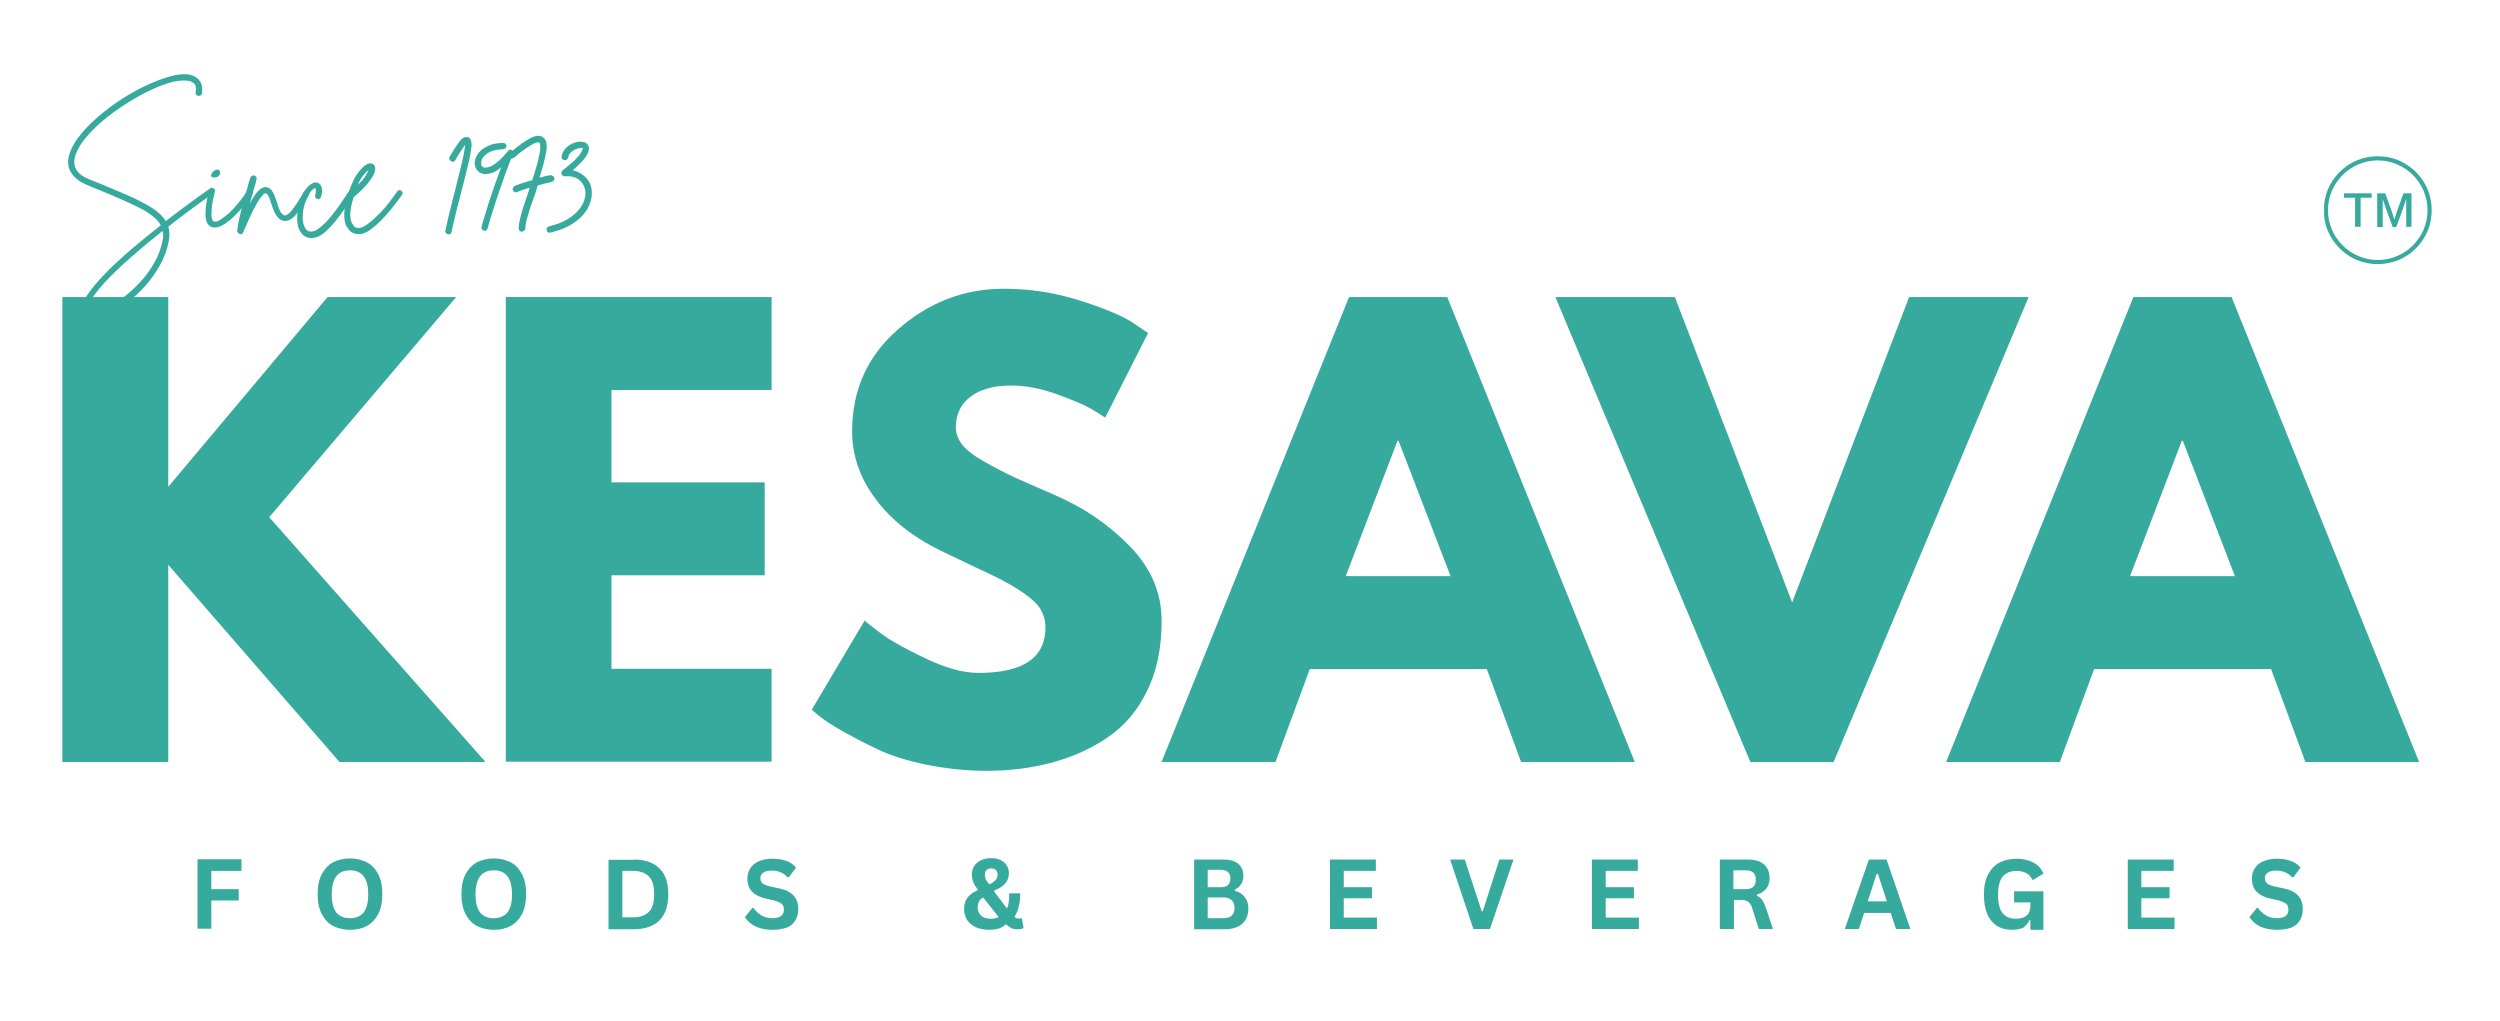 <?xml version="1.0" encoding="utf-8"?>
<!-- Generator: Adobe Illustrator 26.0.1, SVG Export Plug-In . SVG Version: 6.00 Build 0)  -->
<svg version="1.1" id="Layer_1" xmlns="http://www.w3.org/2000/svg" xmlns:xlink="http://www.w3.org/1999/xlink" x="0px" y="0px"
	 viewBox="0 0 903.9 369" style="enable-background:new 0 0 903.9 369;" xml:space="preserve">
<style type="text/css">
	.st0{clip-path:url(#SVGID_00000135679282201748753050000001399020710419384450_);}
	.st1{fill:#37AA9E;}
	.st2{clip-path:url(#SVGID_00000111151828138936964930000002236959021806092962_);}
	.st3{clip-path:url(#SVGID_00000065071478850537958960000005754472599760953260_);}
	.st4{clip-path:url(#SVGID_00000145039977352366693460000014220766226875160983_);}
	.st5{clip-path:url(#SVGID_00000106135967143479087460000004610859971857575834_);}
</style>
<g>
	<defs>
		<rect id="SVGID_1_" x="840.3" y="56.5" width="39" height="39"/>
	</defs>
	<clipPath id="SVGID_00000021836319425480039500000000601923730284277695_">
		<use xlink:href="#SVGID_1_"  style="overflow:visible;"/>
	</clipPath>
	<g style="clip-path:url(#SVGID_00000021836319425480039500000000601923730284277695_);">
		<path class="st1" d="M859.7,58c-9.9,0-18,8.1-18,18s8.1,18,18,18c9.9,0,18-8.1,18-18S869.6,58,859.7,58z M859.7,95.5
			c-2.6,0-5.2-0.5-7.6-1.5c-2.3-1-4.4-2.4-6.2-4.2s-3.2-3.9-4.2-6.2c-1-2.4-1.5-5-1.5-7.6s0.5-5.2,1.5-7.6c1-2.3,2.4-4.4,4.2-6.2
			c1.8-1.8,3.9-3.2,6.2-4.2c2.4-1,4.9-1.5,7.6-1.5c2.6,0,5.2,0.5,7.6,1.5c2.3,1,4.4,2.4,6.2,4.2c1.8,1.8,3.2,3.9,4.2,6.2
			c1,2.4,1.5,4.9,1.5,7.6s-0.5,5.2-1.5,7.6c-1,2.3-2.4,4.4-4.2,6.2s-3.9,3.2-6.2,4.2C864.9,94.9,862.4,95.5,859.7,95.5"/>
	</g>
</g>
<path class="st1" d="M851.5,82.1V71.5h-4v-1.6h10v1.6h-4v10.5H851.5"/>
<path class="st1" d="M870,82.1v-6.1c0-0.5,0-1.1,0-1.7l0-2.4c-0.1,0.4-1,3-1.1,3.3l-2.5,6.9h-1.3l-2.5-6.9c-0.1-0.4-1-2.8-1.1-3.2
	l0,2.2c0,0.6,0,1.2,0,1.7v6.2h-2V69.9h2.9l2.1,5.8c0.3,0.8,0.6,1.6,0.8,2.5l0.4,1.2l0.4-1.2c0.2-0.8,0.5-1.6,0.8-2.5l2.1-5.8h2.9
	v12.1H870"/>
<g transform="matrix(1, 0, 0, 1, 62, 409)">
	<g>
		<defs>
			<rect id="SVGID_00000103955521778684184900000000312233935440228241_" x="-51.9" y="-316.7" width="916" height="256"/>
		</defs>
		<clipPath id="SVGID_00000157267824231572458560000017134135079348273025_">
			<use xlink:href="#SVGID_00000103955521778684184900000000312233935440228241_"  style="overflow:visible;"/>
		</clipPath>
		<g style="clip-path:url(#SVGID_00000157267824231572458560000017134135079348273025_);">
			<g>
				<g transform="translate(0.141, 137.4)">
					<g>
						<path class="st1" d="M113.4-270.9H60.6l-61.9-71.3v71.3h-38.3V-439h38.3v68.6L56.3-439h46.5l-67.6,79.6L113.4-270.9z"/>
					</g>
				</g>
			</g>
			<g>
				<g transform="translate(120.382, 137.4)">
					<g>
						<path class="st1" d="M96.6-439v33.6H38.7v33.4h55.4v33.6H38.7v33.8h57.9v33.6H0.5V-439H96.6z"/>
					</g>
				</g>
			</g>
			<g>
				<g transform="translate(208.998, 137.4)">
					<g>
						<path class="st1" d="M91.9-442c9.1,0,18,1.3,26.7,4c8.7,2.7,15.1,5.3,19.4,7.9l6.1,4.1l-15.5,30.6c-1.2-0.8-2.9-1.9-5.1-3.2
							c-2.2-1.3-6.2-3-12.2-5.2c-6-2.2-11.5-3.2-16.7-3.2c-6.4,0-11.3,1.4-14.8,4.1c-3.5,2.7-5.2,6.4-5.2,11c0,2.3,0.8,4.4,2.4,6.4
							c1.6,2,4.4,4.1,8.4,6.3c3.9,2.2,7.4,4,10.4,5.4c3,1.3,7.6,3.4,13.9,6.1c10.9,4.6,20.1,10.9,27.8,18.8
							c7.7,7.9,11.5,16.9,11.5,27c0,9.6-1.7,18.1-5.2,25.2c-3.5,7.2-8.2,12.8-14.3,16.9c-6,4.1-12.7,7.1-20.1,9.1s-15.3,3-23.8,3
							c-7.3,0-14.5-0.8-21.6-2.2c-7.1-1.5-13-3.3-17.7-5.6c-4.8-2.2-9-4.5-12.8-6.6c-3.8-2.2-6.6-4-8.4-5.5l-2.6-2.2l19.1-32.2
							c1.6,1.4,3.9,3.1,6.7,5.2c2.9,2.1,7.9,4.9,15.2,8.4c7.3,3.5,13.7,5.3,19.3,5.3c16.2,0,24.2-5.5,24.2-16.5
							c0-2.3-0.6-4.4-1.7-6.4c-1.2-2-3.2-3.9-6.1-5.9c-2.9-2-5.5-3.5-7.8-4.7c-2.2-1.2-5.9-2.9-11-5.3c-5.1-2.4-8.8-4.2-11.3-5.4
							c-10.2-5-18.1-11.3-23.6-18.8c-5.6-7.5-8.4-15.7-8.4-24.3c0-15.1,5.6-27.4,16.7-37C65-437.2,77.7-442,91.9-442z"/>
					</g>
				</g>
			</g>
			<g>
				<g transform="translate(311.669, 137.4)">
					<g>
						<path class="st1" d="M149.6-439l67.8,168.1h-41.1l-12.4-33.6h-64l-12.4,33.6H46.3L114.1-439H149.6z M150.8-338.1L132-387h-0.4
							l-18.7,48.9H150.8z"/>
					</g>
				</g>
			</g>
			<g>
				<g transform="translate(418.466, 137.4)">
					<g>
						<path class="st1" d="M152.4-270.9L81.9-439h43.2l42.4,110.4L209.8-439H253l-70.5,168.1H152.4z"/>
					</g>
				</g>
			</g>
			<g>
				<g transform="translate(524.346, 137.4)">
					<g>
						<path class="st1" d="M220.5-439l67.8,168.1h-41.1l-12.4-33.6h-64l-12.4,33.6h-41.1L185-439H220.5z M221.7-338.1L202.9-387
							h-0.4l-18.7,48.9H221.7z"/>
					</g>
				</g>
			</g>
			<g>
				<g transform="translate(644.151, 137.4)">
				</g>
			</g>
		</g>
	</g>
</g>
<g transform="matrix(1, 0, 0, 1, 105, 563)">
	<g>
		<defs>
			<rect id="SVGID_00000137109811895549452860000013559530202483276187_" x="-37.6" y="-265.4" width="825.3" height="49.3"/>
		</defs>
		<clipPath id="SVGID_00000040560821937229859650000008200085018685344927_">
			<use xlink:href="#SVGID_00000137109811895549452860000013559530202483276187_"  style="overflow:visible;"/>
		</clipPath>
		<g style="clip-path:url(#SVGID_00000040560821937229859650000008200085018685344927_);">
			<g>
				<g transform="translate(0.509, 28.68)">
					<g>
						<path class="st1" d="M-18.2-280.9v4.1h-10.9v6.6h9.9v4.1h-9.9v10.2h-5v-25.1H-18.2z"/>
					</g>
				</g>
			</g>
			<g>
				<g transform="translate(34.042, 28.68)">
					<g>
						<path class="st1" d="M-12.5-255.5c-2.3,0-4.3-0.5-6.1-1.4c-1.8-0.9-3.1-2.4-4.1-4.3c-1-1.9-1.5-4.3-1.5-7.2s0.5-5.3,1.5-7.2
							c1-1.9,2.4-3.4,4.1-4.3c1.8-0.9,3.8-1.4,6.1-1.4c2.3,0,4.3,0.5,6.1,1.4c1.8,0.9,3.1,2.4,4.1,4.3c1,1.9,1.5,4.3,1.5,7.2
							s-0.5,5.3-1.5,7.2c-1,1.9-2.4,3.4-4.1,4.3C-8.2-255.9-10.2-255.5-12.5-255.5z M-12.5-259.7c2.1,0,3.7-0.7,4.9-2
							c1.1-1.4,1.7-3.6,1.7-6.6s-0.6-5.2-1.7-6.6c-1.1-1.4-2.7-2.1-4.9-2.1c-2.2,0-3.8,0.7-4.9,2.1s-1.7,3.6-1.7,6.6
							s0.6,5.2,1.7,6.6C-16.3-260.4-14.7-259.7-12.5-259.7z"/>
					</g>
				</g>
			</g>
			<g>
				<g transform="translate(73.031, 28.68)">
					<g>
						<path class="st1" d="M0.5-255.5c-2.3,0-4.3-0.5-6.1-1.4c-1.8-0.9-3.1-2.4-4.1-4.3c-1-1.9-1.5-4.3-1.5-7.2s0.5-5.3,1.5-7.2
							c1-1.9,2.4-3.4,4.1-4.3c1.8-0.9,3.8-1.4,6.1-1.4c2.3,0,4.3,0.5,6.1,1.4c1.8,0.9,3.1,2.4,4.1,4.3c1,1.9,1.5,4.3,1.5,7.2
							s-0.5,5.3-1.5,7.2c-1,1.9-2.4,3.4-4.1,4.3C4.8-255.9,2.8-255.5,0.5-255.5z M0.5-259.7c2.1,0,3.7-0.7,4.9-2
							c1.1-1.4,1.7-3.6,1.7-6.6s-0.6-5.2-1.7-6.6c-1.1-1.4-2.7-2.1-4.9-2.1c-2.2,0-3.8,0.7-4.9,2.1s-1.7,3.6-1.7,6.6
							s0.6,5.2,1.7,6.6C-3.3-260.4-1.7-259.7,0.5-259.7z"/>
					</g>
				</g>
			</g>
			<g>
				<g transform="translate(112.02, 28.68)">
					<g>
						<path class="st1" d="M12.1-280.9c4.1,0,7.2,1.1,9.3,3.2c2.2,2.1,3.2,5.2,3.2,9.4c0,4.1-1.1,7.3-3.2,9.4
							c-2.1,2.1-5.2,3.2-9.3,3.2H3v-25.1H12.1z M11.8-260c2.6,0,4.5-0.7,5.8-2c1.3-1.3,1.9-3.4,1.9-6.4c0-2.9-0.6-5.1-1.9-6.4
							c-1.3-1.3-3.2-2-5.8-2H8v16.8H11.8z"/>
					</g>
				</g>
			</g>
			<g>
				<g transform="translate(150.623, 28.68)">
					<g>
						<path class="st1" d="M23.8-255.5c-1.7,0-3.3-0.2-4.6-0.6c-1.4-0.4-2.5-1-3.4-1.7c-0.9-0.7-1.6-1.5-2.1-2.3l2.7-3.3h0.4
							c0.8,1.1,1.7,2,2.9,2.7c1.2,0.7,2.5,1,4.1,1c1.3,0,2.3-0.3,3-0.8c0.7-0.6,1-1.3,1-2.3c0-0.6-0.1-1.1-0.3-1.5
							c-0.2-0.4-0.6-0.7-1.1-1c-0.5-0.3-1.2-0.5-2-0.8l-3.2-0.7c-2.2-0.5-3.9-1.4-5-2.6c-1.1-1.2-1.6-2.8-1.6-4.7
							c0-1.4,0.4-2.7,1.1-3.7c0.7-1.1,1.7-1.9,3.1-2.5c1.4-0.6,3-0.9,4.9-0.9c1.9,0,3.6,0.3,5,0.8c1.4,0.5,2.6,1.3,3.5,2.4l-2.5,3.4
							H29c-0.7-0.8-1.5-1.3-2.4-1.7c-0.9-0.4-2-0.6-3.1-0.6c-1.4,0-2.4,0.2-3.1,0.7c-0.7,0.5-1.1,1.1-1.1,2c0,0.8,0.2,1.4,0.8,1.9
							c0.5,0.5,1.4,0.8,2.6,1.1l3.3,0.7c2.4,0.5,4.2,1.4,5.3,2.6c1.1,1.2,1.7,2.8,1.7,4.8c0,1.6-0.3,2.9-1,4.1
							c-0.7,1.2-1.7,2.1-3.1,2.7C27.4-255.8,25.7-255.5,23.8-255.5z"/>
					</g>
				</g>
			</g>
			<g>
				<g transform="translate(185.276, 28.68)">
				</g>
			</g>
			<g>
				<g transform="translate(209.981, 28.68)">
					<g>
						<path class="st1" d="M42.7-255.5c-1.8,0-3.4-0.3-4.8-0.9c-1.4-0.6-2.4-1.5-3.2-2.6c-0.7-1.2-1.1-2.5-1.1-4
							c0-1.6,0.4-3,1.2-4.1c0.8-1.1,2.1-2,3.7-2.7l0-0.4c-0.8-0.9-1.3-1.8-1.6-2.6c-0.3-0.8-0.5-1.7-0.5-2.6c0-1.2,0.3-2.2,0.8-3.1
							c0.6-0.9,1.4-1.6,2.4-2.1c1.1-0.5,2.3-0.8,3.7-0.8c1.4,0,2.5,0.2,3.5,0.7c1,0.5,1.7,1.1,2.2,1.9c0.5,0.8,0.8,1.7,0.8,2.8
							c0,1.4-0.4,2.7-1.3,3.7c-0.8,1-2.2,1.9-4,2.6l0,0.4l4.6,6.1c0.3-0.6,0.5-1.3,0.6-2c0.1-0.8,0.2-1.7,0.2-2.6v-0.9h4
							c0,3.5-0.7,6.4-2.1,8.5c0.3,0.2,0.5,0.4,0.7,0.5c0.2,0.1,0.5,0.1,0.7,0.1c0.2,0,0.4,0,0.6,0c0.2,0,0.3-0.1,0.5-0.1l0.2,0.1
							l0.6,3.4c-0.2,0.2-0.5,0.3-0.9,0.4c-0.4,0.1-0.8,0.1-1.3,0.1c-0.8,0-1.6-0.1-2.2-0.4c-0.6-0.3-1.2-0.7-1.8-1.3h-0.4
							C47.3-256.1,45.3-255.5,42.7-255.5z M42.7-271.9c1.1-0.5,1.8-1.1,2.3-1.6c0.5-0.5,0.7-1.2,0.7-2c0-0.7-0.2-1.3-0.6-1.6
							c-0.4-0.4-1-0.6-1.7-0.6c-0.7,0-1.3,0.2-1.7,0.6c-0.4,0.4-0.6,1-0.6,1.7c0,0.6,0.1,1.1,0.3,1.6
							C41.6-273.4,42.1-272.7,42.7-271.9z M43.3-259.5c1.1,0,2-0.2,2.8-0.6l-5.6-7.1c-0.7,0.4-1.2,0.9-1.5,1.5
							c-0.3,0.6-0.5,1.3-0.5,2.1c0,0.8,0.2,1.5,0.6,2.2c0.4,0.6,0.9,1.1,1.6,1.4C41.5-259.7,42.3-259.5,43.3-259.5z"/>
					</g>
				</g>
			</g>
			<g>
				<g transform="translate(246.049, 28.68)">
				</g>
			</g>
			<g>
				<g transform="translate(270.754, 28.68)">
					<g>
						<path class="st1" d="M56-255.8v-25.1h10.7c1.5,0,2.8,0.2,3.9,0.7c1.1,0.5,1.9,1.2,2.4,2.1c0.6,0.9,0.8,1.9,0.8,3.2
							c0,1.1-0.3,2.1-0.8,2.9c-0.5,0.8-1.3,1.5-2.3,2v0.4c1.6,0.4,2.8,1.2,3.6,2.3c0.9,1.1,1.3,2.4,1.3,4c0,2.4-0.7,4.3-2.2,5.6
							c-1.4,1.3-3.6,2-6.4,2H56z M65.6-270.9c2.3,0,3.5-1,3.5-3.1c0-1.1-0.3-1.9-0.9-2.4c-0.6-0.5-1.4-0.8-2.6-0.8h-4.7v6.3H65.6z
							 M66.5-259.7c2.7,0,4.1-1.2,4.1-3.7c0-2.5-1.4-3.8-4.1-3.8h-5.6v7.5H66.5z"/>
					</g>
				</g>
			</g>
			<g>
				<g transform="translate(307.646, 28.68)">
					<g>
						<path class="st1" d="M73.2-266.8v6.9h12v4.1H68.2v-25.1h16.6v4.1H73.2v5.9h10.2v4H73.2z"/>
					</g>
				</g>
			</g>
			<g>
				<g transform="translate(342.311, 28.68)">
					<g>
						<path class="st1" d="M91.4-255.8h-6L77-280.9h5.3l6.1,18.7h0.4l6-18.7h5.1L91.4-255.8z"/>
					</g>
				</g>
			</g>
			<g>
				<g transform="translate(378.662, 28.68)">
					<g>
						<path class="st1" d="M96.9-266.8v6.9h12v4.1H91.9v-25.1h16.6v4.1H96.9v5.9h10.2v4H96.9z"/>
					</g>
				</g>
			</g>
			<g>
				<g transform="translate(413.327, 28.68)">
					<g>
						<path class="st1" d="M103.5-255.8v-25.1h10.1c2.6,0,4.6,0.6,5.9,1.8c1.3,1.2,2,2.8,2,4.9c0,1.5-0.4,2.8-1.2,3.8
							c-0.8,1-1.9,1.7-3.4,2.2v0.4c0.8,0.3,1.4,0.9,1.9,1.5c0.5,0.7,0.9,1.7,1.4,3l2.5,7.5h-5.1l-2.4-7.5c-0.2-0.8-0.5-1.3-0.9-1.8
							c-0.3-0.4-0.7-0.7-1.2-0.9c-0.5-0.2-1.1-0.3-1.9-0.3h-2.6v10.5H103.5z M112.9-270.2c2.4,0,3.6-1.1,3.6-3.4
							c0-2.3-1.2-3.4-3.6-3.4h-4.5v6.8H112.9z"/>
					</g>
				</g>
			</g>
			<g>
				<g transform="translate(449.408, 28.68)">
					<g>
						<path class="st1" d="M136.3-255.8h-5.2l-1.9-5.8h-9.6l-1.9,5.8h-5.1l8.7-25.1h6.4L136.3-255.8z M124.1-275.7l-3.2,9.9h6.9
							l-3.2-9.9H124.1z"/>
					</g>
				</g>
			</g>
			<g>
				<g transform="translate(485.811, 28.68)">
					<g>
						<path class="st1" d="M136.6-255.5c-2.1,0-3.9-0.5-5.4-1.4c-1.5-1-2.7-2.4-3.5-4.3c-0.8-1.9-1.2-4.3-1.2-7.1
							c0-2.9,0.5-5.3,1.5-7.2c1-1.9,2.4-3.4,4.1-4.3c1.8-0.9,3.8-1.4,6.2-1.4c2.4,0,4.4,0.5,6.1,1.4c1.7,0.9,2.9,2.2,3.6,4l-3.6,2.2
							l-0.4,0c-0.5-1.1-1.2-1.9-2.2-2.4c-0.9-0.5-2.1-0.8-3.5-0.8c-2.2,0-3.8,0.7-5,2c-1.1,1.4-1.7,3.6-1.7,6.6c0,3,0.5,5.2,1.6,6.6
							c1.1,1.4,2.7,2.1,4.8,2.1c1.8,0,3.1-0.4,4-1.2c0.9-0.8,1.3-2,1.3-3.6v-1.1h-5.9v-4H148v13.9h-4.7v-3.4l-0.4-0.1
							c-0.5,1.2-1.3,2.1-2.3,2.8C139.5-255.8,138.2-255.5,136.6-255.5z"/>
					</g>
				</g>
			</g>
			<g>
				<g transform="translate(523.925, 28.68)">
					<g>
						<path class="st1" d="M145.3-266.8v6.9h12v4.1h-16.9v-25.1H157v4.1h-11.7v5.9h10.2v4H145.3z"/>
					</g>
				</g>
			</g>
			<g>
				<g transform="translate(558.59, 28.68)">
					<g>
						<path class="st1" d="M159.8-255.5c-1.7,0-3.3-0.2-4.6-0.6c-1.4-0.4-2.5-1-3.4-1.7c-0.9-0.7-1.6-1.5-2.1-2.3l2.7-3.3h0.4
							c0.8,1.1,1.7,2,2.9,2.7c1.2,0.7,2.5,1,4.1,1c1.3,0,2.3-0.3,3-0.8c0.7-0.6,1-1.3,1-2.3c0-0.6-0.1-1.1-0.3-1.5
							c-0.2-0.4-0.6-0.7-1.1-1c-0.5-0.3-1.2-0.5-2-0.8l-3.2-0.7c-2.2-0.5-3.9-1.4-5-2.6c-1.1-1.2-1.6-2.8-1.6-4.7
							c0-1.4,0.4-2.7,1.1-3.7c0.7-1.1,1.7-1.9,3.1-2.5c1.4-0.6,3-0.9,4.9-0.9c1.9,0,3.6,0.3,5,0.8c1.4,0.5,2.6,1.3,3.5,2.4l-2.5,3.4
							H165c-0.7-0.8-1.5-1.3-2.4-1.7c-0.9-0.4-2-0.6-3.1-0.6c-1.4,0-2.4,0.2-3.1,0.7c-0.7,0.5-1.1,1.1-1.1,2c0,0.8,0.2,1.4,0.8,1.9
							c0.5,0.5,1.4,0.8,2.6,1.1l3.3,0.7c2.4,0.5,4.2,1.4,5.3,2.6c1.1,1.2,1.7,2.8,1.7,4.8c0,1.6-0.3,2.9-1,4.1
							c-0.7,1.2-1.7,2.1-3.1,2.7C163.4-255.8,161.7-255.5,159.8-255.5z"/>
					</g>
				</g>
			</g>
			<g>
				<g transform="translate(593.247, 28.68)">
				</g>
			</g>
		</g>
	</g>
</g>
<g transform="matrix(1, 0, 0, 1, 70, 359)">
	<g>
		<defs>
			<rect id="SVGID_00000093154631478020522190000008947850886872609944_" x="-49.2" y="-333.4" width="196" height="90.7"/>
		</defs>
		<clipPath id="SVGID_00000142168243134325770430000002742902630801562538_">
			<use xlink:href="#SVGID_00000093154631478020522190000008947850886872609944_"  style="overflow:visible;"/>
		</clipPath>
		<g style="clip-path:url(#SVGID_00000142168243134325770430000002742902630801562538_);">
			<g>
				<defs>
					<rect id="SVGID_00000039828783972631282590000010769179286811793055_" x="-46.6" y="-332.9" width="54.7" height="89.6"/>
				</defs>
				<clipPath id="SVGID_00000111182114594316551210000017406277321974470838_">
					<use xlink:href="#SVGID_00000039828783972631282590000010769179286811793055_"  style="overflow:visible;"/>
				</clipPath>
				<g style="clip-path:url(#SVGID_00000111182114594316551210000017406277321974470838_);">
					<g>
						<g transform="translate(0.746, 41.959)">
							<g>
								<path class="st1" d="M6.4-332.4c0.2,0.3,0.3,0.5,0.2,0.8c-0.1,0.3-0.2,0.5-0.5,0.7c-5.9,4.2-11.2,8.1-16,11.9
									c0.5,1.5,0.5,3.2,0.2,5.1c-0.6,3.2-1.7,6.2-3.3,9c-1.6,2.8-3.4,5.3-5.5,7.6c-2.1,2.3-4.3,4.3-6.6,5.9
									c-2.3,1.6-4.5,2.9-6.5,3.9c-2.1,0.9-3.9,1.4-5.4,1.6c-0.2,0-0.4,0.1-0.6,0.1c-1.2,0-2-0.2-2.5-0.7c-0.5-0.5-0.8-0.9-1-1.3
									c-0.9-2.4,1.2-6.3,6.1-11.8c4.9-5.5,12.4-12.1,22.4-19.9c-1.2-2.2-3.8-4.3-7.5-6.2c-3.8-1.9-8.7-4.1-14.9-6.6
									c-0.7-0.3-1.5-0.6-2.2-0.9c-0.8-0.3-1.5-0.6-2.3-1c-2.7-1.1-4.6-2.7-5.7-4.6c-1.1-1.9-1.2-4.1-0.4-6.6
									c0.6-1.9,1.7-3.9,3.2-5.9c1.5-2,3.3-4,5.5-6c2.2-2,4.5-3.9,7-5.7c2.5-1.8,5.1-3.4,7.8-4.9c2.7-1.5,5.2-2.7,7.8-3.7
									c2.5-1,4.9-1.8,7-2.2c2.1-0.4,3.9-0.5,5.4-0.1c0.6,0.2,1.3,0.4,2,0.9c0.7,0.4,1.3,1.1,1.8,2c0.4,0.9,0.6,2.2,0.4,3.8
									c-0.1,0.3-0.2,0.6-0.5,0.7c-0.2,0.2-0.5,0.2-0.8,0.2c-0.3,0-0.6-0.2-0.8-0.4c-0.2-0.2-0.3-0.5-0.2-0.8
									c0.2-1.6,0.1-2.6-0.5-3.2c-0.6-0.5-1.2-0.9-1.9-1c-1.4-0.3-3.3-0.2-5.7,0.3c-2.4,0.6-5,1.5-7.9,2.9c-2.9,1.3-5.9,3-8.9,4.9
									c-3.2,2-6.2,4.2-8.8,6.4c-2.6,2.2-4.7,4.4-6.4,6.5c-1.7,2.1-2.8,4.1-3.4,5.9c-1.2,3.9,0.4,6.8,4.8,8.6
									c0.8,0.3,1.6,0.6,2.3,0.9c0.8,0.3,1.5,0.6,2.2,0.9c3.8,1.6,7.3,3,10.4,4.4c3.1,1.4,5.8,2.8,8,4.2c2.2,1.4,3.9,3,5,4.8
									c4.7-3.7,10-7.6,15.7-11.6c0.3-0.2,0.5-0.2,0.8-0.2C5.9-332.7,6.2-332.6,6.4-332.4z M-11.9-314.3c0.2-1.1,0.2-2.2,0-3.2
									c-8,6.3-14.4,11.9-19.1,16.7c-2.8,2.8-4.9,5.4-6.4,7.6c-1.5,2.2-2.1,3.7-1.8,4.6c0.1,0.3,0.4,0.5,0.8,0.5
									c0.4,0.1,0.8,0.1,1.1,0c1.2-0.1,2.8-0.5,4.7-1.4c1.9-0.9,3.9-2.1,6-3.6c2.1-1.5,4.2-3.4,6.2-5.5c2-2.1,3.8-4.5,5.3-7.1
									C-13.5-308.4-12.5-311.2-11.9-314.3z"/>
							</g>
						</g>
					</g>
				</g>
			</g>
			<g>
				<g transform="translate(40.097, 41.959)">
					<g>
						<path class="st1" d="M-19.3-332.3c0.3,0.2,0.4,0.4,0.5,0.7c0.1,0.3,0,0.6-0.1,0.8c-0.7,1.1-1.6,2.4-2.7,3.8
							c-1.1,1.4-2.3,2.7-3.6,4c-1.3,1.3-2.6,2.3-3.8,3.1c-1.3,0.8-2.4,1.2-3.5,1.2c-0.4,0-0.8-0.1-1.2-0.2c-1.3-0.6-2-1.9-2.1-4.1
							c-0.1-2.2,0.3-5.2,1.3-9.2c0.1-0.3,0.3-0.5,0.5-0.7c0.3-0.2,0.5-0.2,0.8-0.1c0.3,0.1,0.5,0.2,0.7,0.5c0.2,0.3,0.2,0.5,0.1,0.8
							c-0.6,2.4-1,4.4-1.1,5.8c-0.1,1.4-0.2,2.5-0.1,3.2c0.1,0.7,0.2,1.2,0.4,1.4c0.2,0.2,0.3,0.4,0.4,0.4c0.5,0.2,1.2,0.1,2.2-0.5
							c0.9-0.6,2-1.4,3.2-2.4c1.2-1.1,2.3-2.3,3.5-3.8c1.2-1.4,2.3-2.9,3.2-4.5c0.2-0.3,0.4-0.4,0.7-0.5
							C-19.8-332.5-19.5-332.4-19.3-332.3z M-32.6-336.8c-0.8,0-1.1-0.2-1.2-0.6c0-0.4,0.2-0.8,0.5-1.2c0.4-0.4,0.7-0.7,1.1-0.9
							c0.6-0.2,1-0.2,1.3,0.1c0.3,0.3,0.4,0.6,0.4,1c0,0.4-0.2,0.8-0.6,1.1C-31.4-336.9-31.9-336.8-32.6-336.8z"/>
					</g>
				</g>
			</g>
			<g>
				<g transform="translate(50.849, 41.959)">
					<g>
						<path class="st1" d="M-9.5-332c0.3,0.2,0.4,0.4,0.5,0.7c0.1,0.3,0,0.6-0.1,0.8c-1.8,3.1-3.4,5.6-4.8,7.2
							c-1.4,1.7-2.9,2.4-4.3,2.2c-1.9-0.2-3.4-2.3-4.5-6.1c-0.4-1.2-0.7-2.1-1-2.7c-0.3-0.6-0.5-0.9-0.7-1c-0.2-0.1-0.3-0.2-0.4-0.2
							c-0.1,0-0.3,0.1-0.7,0.3c-0.3,0.3-0.8,0.9-1.5,1.8c-0.6,0.9-1.4,2.3-2.4,4.2c-0.9,1.9-2.1,4.5-3.5,7.8c-0.2,0.5-0.5,0.7-1,0.7
							c-0.1,0-0.2,0-0.3-0.1c-0.6-0.2-0.9-0.6-0.9-1.2c0.2-1.6,0.5-3.4,1-5.4c0.5-2,1-4.1,1.6-6.2c0.6-2.1,1.1-4,1.6-5.7
							c0.1-0.4,0.2-0.7,0.3-1c0.1-0.3,0.2-0.6,0.3-0.9c0.1-0.3,0.3-0.5,0.6-0.6c0.3-0.1,0.5-0.2,0.8-0.1c0.3,0.1,0.5,0.2,0.7,0.5
							c0.2,0.3,0.2,0.6,0.1,0.9c-0.1,0.3-0.2,0.6-0.2,0.9c-0.1,0.3-0.2,0.7-0.3,1c-0.3,1-0.6,2.1-0.9,3.2c-0.3,1.2-0.7,2.4-1,3.6
							c1.3-2.4,2.4-4,3.3-4.8c0.9-0.8,1.8-1.2,2.5-1.1c1.1,0.1,1.9,0.7,2.5,1.8c0.6,1.1,1.1,2.4,1.5,3.8c0.6,2,1.1,3.2,1.6,3.8
							c0.5,0.5,0.9,0.8,1.1,0.8c0.5,0.1,1.1-0.2,1.7-0.8c0.7-0.6,1.3-1.4,2-2.4c0.7-1,1.3-1.9,1.9-2.9c0.6-0.9,1-1.7,1.3-2.3
							c0.2-0.3,0.4-0.4,0.7-0.5C-10-332.2-9.7-332.2-9.5-332z"/>
					</g>
				</g>
			</g>
			<g>
				<g transform="translate(66.275, 41.959)">
					<g>
						<path class="st1" d="M-8.4-332.2c0.2,0.1,0.4,0.4,0.5,0.7c0.1,0.3,0,0.6-0.2,0.8c-1.8,2.8-3.6,5.4-5.4,7.8
							c-1.8,2.4-3.5,4.3-5.2,5.8c-1.7,1.5-3.4,2.2-5,2.2c-0.3,0-0.7,0-1-0.1c-1.4-0.3-2.4-1.1-3.1-2.4c-0.6-1-0.9-2.2-1-3.5
							c-0.1-1.3,0-2.7,0.2-4.1c0.2-1.4,0.6-2.7,1-3.9c0.8-2.1,1.7-3.7,2.9-4.8c1.2-1.1,2.2-1.5,3.2-1.2c0.2,0,0.5,0.2,0.8,0.5
							c0.4,0.3,0.6,0.8,0.8,1.5c0.2,0.7,0.1,1.7-0.3,3.1c-0.1,0.3-0.2,0.5-0.5,0.7c-0.2,0.2-0.5,0.2-0.8,0.1
							c-0.3-0.1-0.5-0.2-0.7-0.5c-0.2-0.3-0.2-0.5-0.1-0.8c0.2-0.9,0.3-1.6,0.2-2c-0.1-0.4-0.1-0.6-0.2-0.7c-0.2,0-0.6,0.3-1.3,0.9
							c-0.7,0.6-1.4,1.9-2.1,3.8c-0.7,1.8-1.1,3.6-1.1,5.4c-0.1,1.8,0.2,3.3,0.8,4.3c0.4,0.7,0.9,1.2,1.6,1.3c1,0.2,2.2-0.1,3.4-1.1
							c1.3-0.9,2.6-2.2,3.9-3.7c1.3-1.6,2.6-3.2,3.8-5c1.2-1.8,2.3-3.4,3.3-4.9c0.2-0.2,0.4-0.4,0.7-0.4
							C-8.9-332.5-8.7-332.4-8.4-332.2z"/>
					</g>
				</g>
			</g>
			<g>
				<g transform="translate(78.853, 41.959)">
					<g>
						<path class="st1" d="M-3.8-332c0.3,0.2,0.4,0.4,0.5,0.7c0,0.3,0,0.6-0.2,0.8c-2.2,3.1-4.3,5.7-6.1,7.7c-1.8,2-3.7,3.7-5.5,5
							c-1.4,1-2.8,1.5-4.1,1.5c-1.1,0-2-0.3-2.8-0.9c-0.5-0.4-1-1.1-1.6-2c-0.5-1-0.8-2.3-0.8-4.2c0-1.8,0.4-4.2,1.4-7.2
							c0,0,0,0,0-0.1c1.1-3.6,2.4-6.4,4-8.3c1.5-1.9,2.9-2.9,4-2.9c0.9,0,1.4,0.4,1.7,1.1c0.4,1.1-0.1,2.7-1.5,4.7
							c-1.4,2-3.4,4.2-6.2,6.4c-0.8,2.6-1.2,4.7-1.2,6.2c0,1.5,0.2,2.6,0.6,3.2c0.4,0.7,0.7,1.1,0.9,1.3c1.1,0.8,2.6,0.6,4.4-0.7
							c1.7-1.2,3.5-2.8,5.3-4.7c1.8-1.9,3.7-4.4,5.8-7.4c0.2-0.2,0.4-0.4,0.7-0.4C-4.3-332.3-4-332.2-3.8-332z M-15.6-339.5
							c-0.4,0.3-1,0.8-1.7,1.7c-0.7,0.8-1.5,2.1-2.2,3.7c1.4-1.3,2.3-2.4,2.9-3.4C-16.1-338.5-15.7-339.1-15.6-339.5z"/>
					</g>
				</g>
			</g>
			<g>
				<g transform="translate(91.219, 41.959)">
				</g>
			</g>
			<g>
				<g transform="translate(104.266, 41.959)">
					<g>
						<path class="st1" d="M-4.9-351.3c0.5,0.2,0.8,0.7,1,1.4c0.2,0.7,0.2,1.8-0.1,3.4c-0.2,1.6-0.7,3.8-1.4,6.7
							c-0.7,2.8-1.6,6.5-2.8,11c-0.6,2.2-1.1,4.4-1.6,6.4c-0.5,2-0.9,3.8-1.2,5.3c-0.1,0.6-0.5,0.9-1.1,0.9c-0.1,0-0.1,0-0.2-0.1
							c-0.3,0-0.6-0.2-0.8-0.5c-0.2-0.3-0.2-0.6-0.1-0.9c0.3-1.5,0.7-3.3,1.2-5.4c0.5-2.1,1.1-4.2,1.6-6.4c0.4-1.6,0.9-3.3,1.3-5.2
							c0.5-1.9,0.9-3.7,1.4-5.5c0.4-1.8,0.8-3.4,1.1-4.9c0.3-1.5,0.4-2.6,0.5-3.5c-0.3,0.4-0.7,1-1.3,1.9c-0.6,0.8-1.3,2-2.2,3.6
							c-0.2,0.3-0.4,0.5-0.7,0.6c-0.3,0.1-0.6,0-0.9-0.2c-0.3-0.2-0.5-0.4-0.6-0.7c-0.1-0.3,0-0.6,0.1-0.9c1.3-2.2,2.4-3.9,3.2-5
							c0.8-1.1,1.5-1.8,2.1-2C-5.8-351.4-5.3-351.5-4.9-351.3z"/>
					</g>
				</g>
			</g>
			<g>
				<g transform="translate(112.425, 41.959)">
					<g>
						<path class="st1" d="M2.7-346.7c0.6,0.4,0.7,0.9,0.4,1.5c-0.6,1.2-1.2,2.8-1.9,4.7c-0.7,1.9-1.5,3.9-2.2,6.1
							c-0.8,2.2-1.5,4.3-2.2,6.4c-0.7,2.1-1.3,4-1.8,5.7c-0.5,1.7-0.9,3-1.1,3.9c-0.2,0.6-0.5,0.9-1.1,0.9c-0.1,0-0.2,0-0.3-0.1
							c-0.3-0.1-0.5-0.2-0.7-0.5c-0.2-0.3-0.2-0.6-0.1-0.9c0.2-0.9,0.6-2.2,1.1-3.8c0.5-1.6,1.1-3.5,1.7-5.5c0.7-2,1.4-4.1,2.1-6.2
							c0.8-2.1,1.5-4.1,2.2-6c-1.3,1.1-2.4,1.8-3.4,2.1c-1,0.3-1.8,0.4-2.5,0.4c-0.7-0.1-1.2-0.2-1.5-0.4c-0.8-0.4-1.4-1-1.8-1.8
							c-0.4-0.9-0.5-1.8-0.3-2.8c0.2-0.9,0.7-1.8,1.4-2.8c0.8-0.9,1.9-1.7,3.3-2.4c1.4-0.7,3.2-1,5.4-1.1c0.3,0,0.6,0.1,0.9,0.3
							c0.2,0.2,0.4,0.5,0.4,0.8c0,0.3-0.1,0.6-0.3,0.8C0-347.1-0.3-347-0.6-347c-2.5,0.1-4.3,0.6-5.6,1.5c-1.3,0.9-2.1,1.9-2.2,3
							c-0.1,0.3-0.1,0.7,0,1.1c0.1,0.4,0.3,0.7,0.7,0.9c0.4,0.2,1,0.2,1.8,0c0.8-0.2,1.8-0.7,3-1.6c1.2-0.9,2.5-2.3,4.1-4.2
							C1.6-346.9,2.1-347,2.7-346.7z"/>
					</g>
				</g>
			</g>
			<g>
				<g transform="translate(121.731, 41.959)">
					<g>
						<path class="st1" d="M8.7-336.6c0.1,0.3,0,0.6-0.2,0.9c-0.2,0.3-0.4,0.4-0.8,0.5c-0.4,0.1-1,0.2-2,0.5c-0.9,0.2-1.9,0.5-3,0.8
							c-0.1,0.4-0.3,0.8-0.4,1.3c-0.1,0.4-0.3,0.9-0.4,1.3c-0.6,1.7-1.2,3.4-1.8,5.1c-0.5,1.7-1,3.2-1.4,4.6
							c-0.3,1.4-0.5,2.5-0.5,3.2c0,0.3-0.1,0.6-0.4,0.8c-0.2,0.2-0.5,0.4-0.9,0.4c-0.3,0-0.6-0.1-0.8-0.4c-0.2-0.2-0.3-0.5-0.3-0.8
							c0-1.4,0.4-3.3,1.1-5.8c0.8-2.5,1.6-5.1,2.6-7.9c0-0.2,0.1-0.4,0.1-0.5c0.1-0.2,0.1-0.3,0.2-0.5c-1.1,0.3-2,0.6-2.8,0.9
							c-0.8,0.3-1.3,0.5-1.6,0.6c-0.2,0.1-0.4,0.2-0.6,0.2c-0.4,0-0.8-0.2-1-0.6c-0.2-0.3-0.2-0.6-0.1-0.9c0.1-0.3,0.3-0.6,0.6-0.8
							c0.4-0.2,1.2-0.5,2.4-0.9c1.2-0.4,2.6-0.8,4-1.2c0.5-1.4,0.9-2.8,1.3-4.2c0.4-1.3,0.8-2.6,1-3.8c0.4-1.6,0.6-2.8,0.6-3.6
							c0-0.8,0-1.3-0.1-1.6c-0.1-0.3-0.2-0.4-0.2-0.4c0,0-0.2-0.1-0.5-0.1c-0.3,0-0.7,0.1-1.4,0.4c-0.6,0.3-1.5,0.8-2.7,1.6
							c-1.2,0.8-2.7,1.9-4.5,3.5c-0.2,0.2-0.5,0.3-0.8,0.3c-0.3,0-0.6-0.2-0.8-0.4c-0.2-0.3-0.3-0.6-0.2-0.9c0-0.3,0.2-0.6,0.4-0.8
							c3.1-2.7,5.6-4.4,7.4-5.3c1.9-0.9,3.3-1,4.3-0.3c1.2,0.8,1.7,2.5,1.3,5c-0.4,2.5-1.2,5.7-2.5,9.7c0.9-0.2,1.6-0.4,2.3-0.6
							c0.7-0.2,1.2-0.2,1.5-0.3c0.3,0,0.6,0,0.9,0.2C8.5-337.2,8.6-336.9,8.7-336.6z"/>
					</g>
				</g>
			</g>
			<g>
				<g transform="translate(133.97, 41.959)">
					<g>
						<path class="st1" d="M9.9-332.5c0.3,1.9,0,3.9-0.9,5.9c-0.9,2.1-2.5,4-4.8,5.7c-2.3,1.8-5.3,3.1-9.1,4c-0.1,0-0.2,0.1-0.3,0.1
							c-0.6,0-1-0.3-1.1-0.9c-0.1-0.3,0-0.6,0.1-0.9c0.2-0.3,0.4-0.5,0.7-0.5c3.4-0.8,6-2,8.1-3.5c2-1.5,3.4-3.1,4.2-4.8
							c0.8-1.7,1.1-3.3,0.8-4.8c-0.3-1.7-1.1-2.9-2.4-3.9c-1.3-0.9-2.9-1.3-4.9-1.1c-0.6,0-1-0.2-1.2-0.8c-0.2-0.5-0.1-1,0.4-1.4
							c1.9-1.5,3.3-2.7,4.4-3.7c1-1,1.7-1.9,2.1-2.5c0.4-0.6,0.6-1.1,0.7-1.4c0.1-0.3,0.1-0.4,0.1-0.4c-0.1,0-0.3-0.1-0.6-0.1
							c-0.3,0-0.8,0.1-1.5,0.3c-0.7,0.2-1.4,0.6-2.1,1.2c-0.7,0.5-1,1.2-1.1,1.9c-0.1,0.3-0.2,0.5-0.5,0.8c-0.3,0.2-0.5,0.3-0.9,0.2
							c-0.3,0-0.6-0.2-0.8-0.4c-0.2-0.2-0.3-0.5-0.2-0.9c0.1-0.9,0.5-1.8,1.1-2.5c0.6-0.8,1.4-1.4,2.3-1.9c0.9-0.5,1.8-0.8,2.7-0.9
							c1.8-0.2,3,0.3,3.6,1.5c0.8,2-1.1,4.9-5.7,8.8c1.8,0.4,3.2,1.2,4.4,2.3C8.9-335.8,9.7-334.3,9.9-332.5z"/>
					</g>
				</g>
			</g>
		</g>
	</g>
</g>
</svg>
